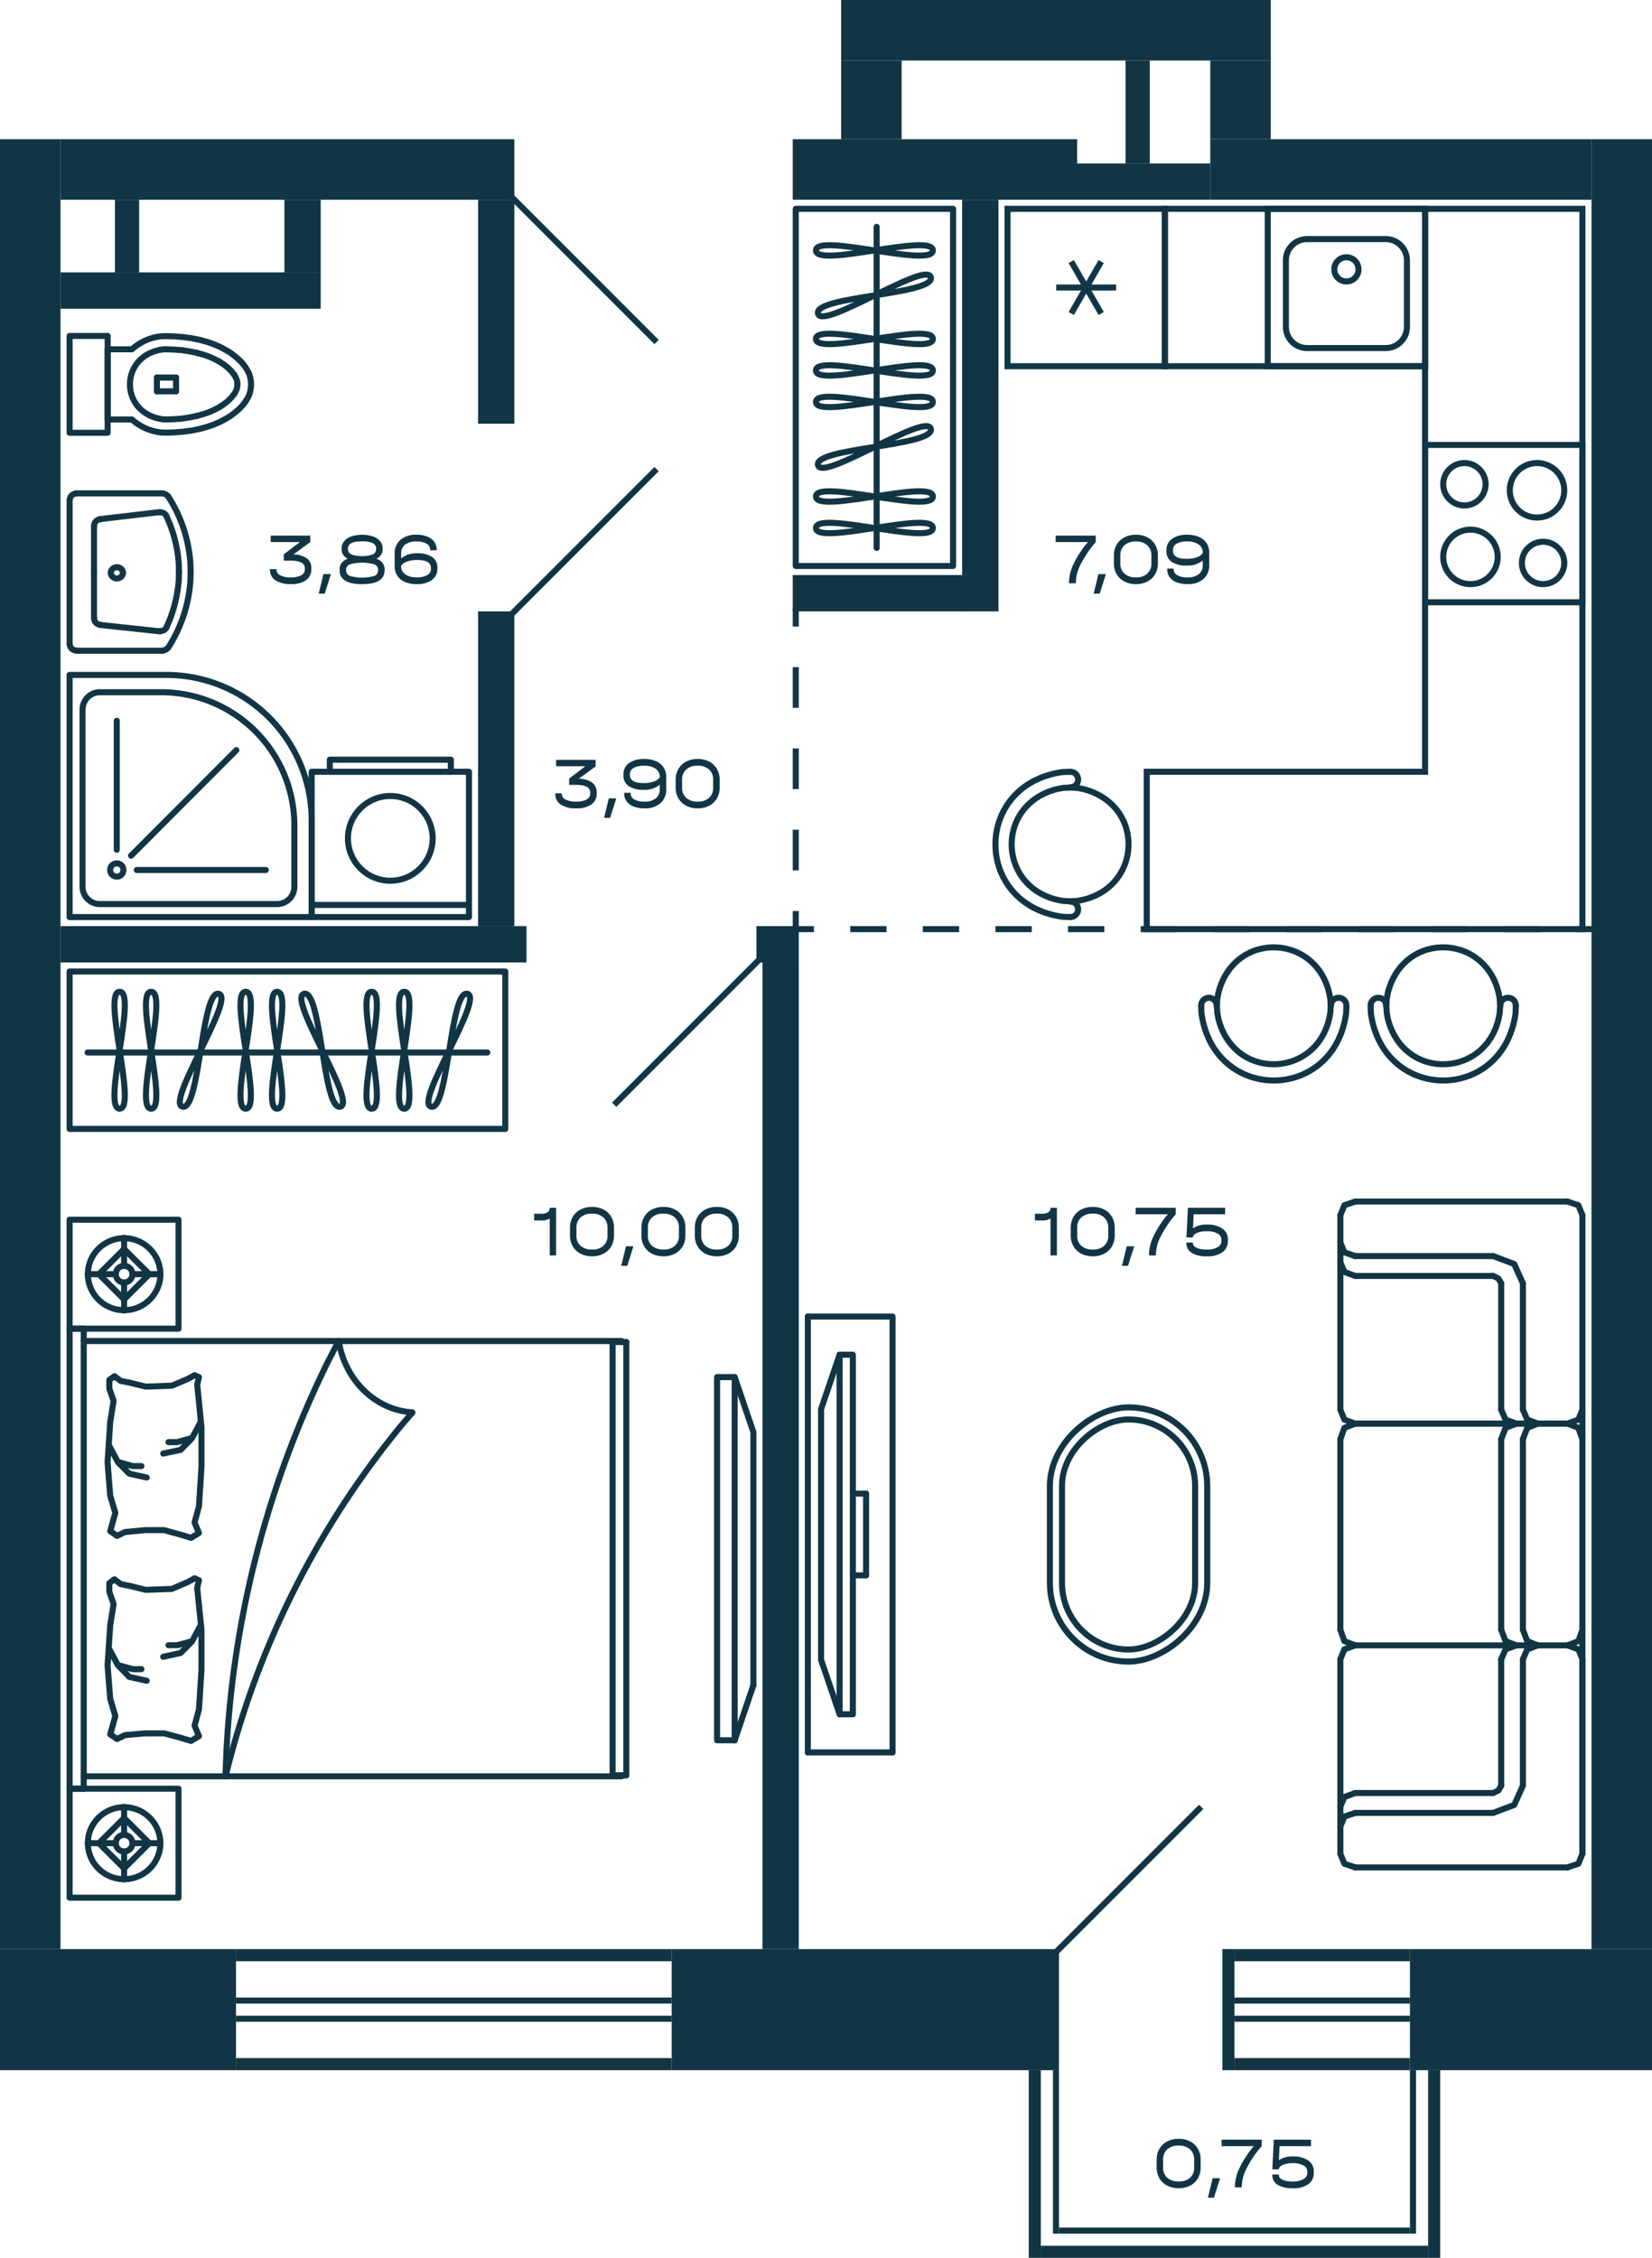 <svg xmlns="http://www.w3.org/2000/svg" width="273" height="373" viewBox="0 0 273 373">
  <title>M5_C1_8,10,12,14,16fl_4</title>
  <g id="Слой_2" data-name="Слой 2">
    <g id="M5_C1_8_10_12_14_16fl_4" data-name="M5_C1_8,10,12,14,16fl_4">
      <g id="m">
        <g>
          <polyline points="118.5 227.5 118.5 287.5 121.409 287.5 121.409 227.5 118.5 227.5" fill="none" stroke="#113544" stroke-linecap="round" stroke-linejoin="round"/>
          <line x1="124.5" y1="278.409" x2="121.409" y2="287.5" fill="none" stroke="#113544" stroke-linecap="round" stroke-linejoin="round"/>
          <polyline points="124.5 278.409 124.5 236.591 121.409 227.5" fill="none" stroke="#113544" stroke-linecap="round" stroke-linejoin="round"/>
        </g>
        <g>
          <line x1="140.938" y1="246.75" x2="143.125" y2="246.75" fill="none" stroke="#113544" stroke-linecap="round" stroke-linejoin="round"/>
          <line x1="135.687" y1="274.2" x2="138.75" y2="283.2" fill="none" stroke="#113544" stroke-linecap="round" stroke-linejoin="round"/>
          <polyline points="135.687 274.2 135.687 232.8 138.75 223.8" fill="none" stroke="#113544" stroke-linecap="round" stroke-linejoin="round"/>
          <polyline points="140.938 223.8 140.938 283.2 138.75 283.2 138.75 223.8 140.938 223.8" fill="none" stroke="#113544" stroke-linecap="round" stroke-linejoin="round"/>
          <line x1="133.5" y1="289.5" x2="147.5" y2="289.5" fill="none" stroke="#113544" stroke-linecap="round" stroke-linejoin="round"/>
          <polyline points="147.5 289.5 147.5 217.5 133.5 217.5" fill="none" stroke="#113544" stroke-linecap="round" stroke-linejoin="round"/>
          <line x1="133.5" y1="217.5" x2="133.5" y2="289.5" fill="none" stroke="#113544" stroke-linecap="round" stroke-linejoin="round"/>
          <line x1="143.125" y1="246.75" x2="143.125" y2="260.25" fill="none" stroke="#113544" stroke-linecap="round" stroke-linejoin="round"/>
          <line x1="140.938" y1="260.25" x2="143.125" y2="260.25" fill="none" stroke="#113544" stroke-linecap="round" stroke-linejoin="round"/>
        </g>
        <g>
          <rect x="131.5" y="34.5" width="26" height="59" fill="none" stroke="#113544" stroke-linecap="round" stroke-linejoin="round" transform="translate(289 128) rotate(-180)"/>
          <line x1="144.871" y1="90.525" x2="144.871" y2="37.475" fill="none" stroke="#113544" stroke-linecap="round" stroke-linejoin="round"/>
          <path d="M134.843,61.2c0-2.975,19.314,2.975,19.314,0S134.843,64.172,134.843,61.2Z" fill="none" stroke="#113544" stroke-linecap="round" stroke-linejoin="round"/>
          <path d="M134.843,66.4c0-2.975,19.314,2.976,19.314,0S134.843,69.379,134.843,66.4Z" fill="none" stroke="#113544" stroke-linecap="round" stroke-linejoin="round"/>
          <path d="M134.843,82.023c0-2.975,19.314,2.975,19.314,0S134.843,85,134.843,82.023Z" fill="none" stroke="#113544" stroke-linecap="round" stroke-linejoin="round"/>
          <path d="M134.843,87.23c0-2.975,19.314,2.975,19.314,0S134.843,90.205,134.843,87.23Z" fill="none" stroke="#113544" stroke-linecap="round" stroke-linejoin="round"/>
          <path d="M135.172,76.825c-.65-2.893,19.3-3.08,18.656-5.968S135.82,79.713,135.172,76.825Z" fill="none" stroke="#113544" stroke-linecap="round" stroke-linejoin="round"/>
          <path d="M134.843,55.99c0-2.975,19.314,2.975,19.314,0S134.843,58.965,134.843,55.99Z" fill="none" stroke="#113544" stroke-linecap="round" stroke-linejoin="round"/>
          <path d="M134.843,41.37c0-2.975,19.314,2.976,19.314,0S134.843,44.346,134.843,41.37Z" fill="none" stroke="#113544" stroke-linecap="round" stroke-linejoin="round"/>
          <path d="M135.172,51.792c-.65-2.893,19.3-3.08,18.656-5.968S135.82,54.68,135.172,51.792Z" fill="none" stroke="#113544" stroke-linecap="round" stroke-linejoin="round"/>
        </g>
        <g>
          <rect x="34.5" y="137.5" width="26" height="72" fill="none" stroke="#113544" stroke-linecap="round" stroke-linejoin="round" transform="translate(-126 221) rotate(-90)"/>
          <line x1="14.475" y1="173.871" x2="80.525" y2="173.871" fill="none" stroke="#113544" stroke-linecap="round" stroke-linejoin="round"/>
          <path d="M40.6,163.843c2.975,0-2.976,19.314,0,19.314S37.621,163.843,40.6,163.843Z" fill="none" stroke="#113544" stroke-linecap="round" stroke-linejoin="round"/>
          <path d="M24.977,163.843c2.975,0-2.975,19.314,0,19.314S22,163.843,24.977,163.843Z" fill="none" stroke="#113544" stroke-linecap="round" stroke-linejoin="round"/>
          <path d="M19.77,163.843c2.975,0-2.975,19.314,0,19.314S16.8,163.843,19.77,163.843Z" fill="none" stroke="#113544" stroke-linecap="round" stroke-linejoin="round"/>
          <path d="M36.142,164.172c-2.873-.645-3.093,19.3-5.967,18.656S39.016,164.817,36.142,164.172Z" fill="none" stroke="#113544" stroke-linecap="round" stroke-linejoin="round"/>
          <path d="M61.423,163.843c-2.975,0,2.975,19.314,0,19.314S64.4,163.843,61.423,163.843Z" fill="none" stroke="#113544" stroke-linecap="round" stroke-linejoin="round"/>
          <path d="M45.8,163.843c-2.975,0,2.975,19.314,0,19.314S48.778,163.843,45.8,163.843Z" fill="none" stroke="#113544" stroke-linecap="round" stroke-linejoin="round"/>
          <path d="M50.257,164.172c2.874-.645,3.094,19.3,5.968,18.656S47.383,164.817,50.257,164.172Z" fill="none" stroke="#113544" stroke-linecap="round" stroke-linejoin="round"/>
          <path d="M66.8,163.843c-2.975,0,2.975,19.314,0,19.314S69.778,163.843,66.8,163.843Z" fill="none" stroke="#113544" stroke-linecap="round" stroke-linejoin="round"/>
          <path d="M77.225,164.172c-2.874-.645-3.094,19.3-5.968,18.656S80.1,164.817,77.225,164.172Z" fill="none" stroke="#113544" stroke-linecap="round" stroke-linejoin="round"/>
        </g>
        <g>
          <g>
            <path d="M55.957,221.546l-1.7,3.276A164.53,164.53,0,0,0,37.4,289.677l-.145,3.777" fill="none" stroke="#113544" stroke-linecap="round" stroke-linejoin="round"/>
            <path d="M68.138,233.353l-1.8,2.115a145.668,145.668,0,0,0-28.36,55.21l-.725,2.8" fill="none" stroke="#113544" stroke-linecap="round" stroke-linejoin="round"/>
            <line x1="13.841" y1="219.5" x2="13.841" y2="295.5" fill="none" stroke="#113544" stroke-linecap="round" stroke-linejoin="round"/>
            <line x1="11.5" y1="219.5" x2="11.5" y2="295.5" fill="none" stroke="#113544" stroke-linecap="round" stroke-linejoin="round"/>
            <line x1="101.235" y1="221.709" x2="101.235" y2="293.291" fill="none" stroke="#113544" stroke-linecap="round" stroke-linejoin="round"/>
            <line x1="103.5" y1="221.709" x2="103.5" y2="293.291" fill="none" stroke="#113544" stroke-linecap="round" stroke-linejoin="round"/>
            <polygon points="19.062 283.51 18.212 286.513 19.352 287.286 20.657 286.649 23.951 286.353 27.12 286.353 30 287.127 31.574 287.605 32.879 286.809 32.154 285.08 32.879 282.395 33.293 275.912 33.293 269.27 32.589 262.331 32.879 261.057 32.154 260.739 30.994 261.376 28.405 262.491 24.096 262.65 21.506 262.013 19.932 261.694 18.917 260.898 18.067 261.535 18.067 262.946 18.772 265.016 18.212 268.496 17.777 275.116 18.212 280.644 19.062 283.51" fill="none" stroke="#113544" stroke-linecap="round" stroke-linejoin="round"/>
            <polyline points="33.148 268.496 31.719 271.18 29.855 273.068 26.975 273.706" fill="none" stroke="#113544" stroke-linecap="round" stroke-linejoin="round"/>
            <polyline points="31.574 271.18 29.275 271.795 27.845 271.795" fill="none" stroke="#113544" stroke-linecap="round" stroke-linejoin="round"/>
            <polyline points="19.642 275.116 21.941 275.753 23.371 275.753" fill="none" stroke="#113544" stroke-linecap="round" stroke-linejoin="round"/>
            <polyline points="18.067 272.431 19.497 275.116 21.361 277.027 24.241 277.664" fill="none" stroke="#113544" stroke-linecap="round" stroke-linejoin="round"/>
            <line x1="13.841" y1="295.497" x2="11.5" y2="295.497" fill="none" stroke="#113544" stroke-linecap="round" stroke-linejoin="round"/>
            <line x1="102.734" y1="293.451" x2="13.841" y2="293.451" fill="none" stroke="#113544" stroke-linecap="round" stroke-linejoin="round"/>
            <line x1="103.5" y1="293.288" x2="101.236" y2="293.288" fill="none" stroke="#113544" stroke-linecap="round" stroke-linejoin="round"/>
            <polygon points="19.061 249.936 18.212 252.939 19.351 253.735 20.656 253.098 23.95 252.78 27.12 252.78 29.999 253.576 31.574 254.054 32.879 253.257 32.154 251.529 32.879 248.844 33.293 242.361 33.293 235.719 32.589 228.758 32.879 227.507 32.154 227.188 30.994 227.825 28.404 228.917 24.095 229.076 21.506 228.439 19.931 228.121 18.916 227.347 18.067 227.961 18.067 229.395 18.771 231.442 18.212 234.922 17.777 241.565 18.212 247.093 19.061 249.936" fill="none" stroke="#113544" stroke-linecap="round" stroke-linejoin="round"/>
            <polyline points="18.067 238.881 19.496 241.565 21.361 243.453 24.24 244.09" fill="none" stroke="#113544" stroke-linecap="round" stroke-linejoin="round"/>
            <polyline points="19.641 241.565 21.941 242.202 23.37 242.202" fill="none" stroke="#113544" stroke-linecap="round" stroke-linejoin="round"/>
            <polyline points="33.148 234.922 31.719 237.607 29.854 239.518 26.975 240.132" fill="none" stroke="#113544" stroke-linecap="round" stroke-linejoin="round"/>
            <polyline points="31.574 237.607 29.274 238.244 27.845 238.244" fill="none" stroke="#113544" stroke-linecap="round" stroke-linejoin="round"/>
            <path d="M55.957,221.546l.186.888c1.29,5.789,5.759,10.109,11.145,10.805l.85.091" fill="none" stroke="#113544" stroke-linecap="round" stroke-linejoin="round"/>
            <line x1="13.841" y1="221.546" x2="102.733" y2="221.546" fill="none" stroke="#113544" stroke-linecap="round" stroke-linejoin="round"/>
            <line x1="11.5" y1="219.5" x2="13.841" y2="219.5" fill="none" stroke="#113544" stroke-linecap="round" stroke-linejoin="round"/>
            <line x1="101.235" y1="221.709" x2="103.5" y2="221.709" fill="none" stroke="#113544" stroke-linecap="round" stroke-linejoin="round"/>
          </g>
          <g>
            <g>
              <line x1="24.674" y1="304.5" x2="20.51" y2="300.343" fill="none" stroke="#113544" stroke-linecap="round" stroke-linejoin="round"/>
              <line x1="21.885" y1="304.5" x2="26.5" y2="304.5" fill="none" stroke="#113544" stroke-linecap="round" stroke-linejoin="round"/>
              <line x1="20.51" y1="298.5" x2="20.51" y2="303.108" fill="none" stroke="#113544" stroke-linecap="round" stroke-linejoin="round"/>
              <line x1="20.51" y1="305.873" x2="20.51" y2="310.5" fill="none" stroke="#113544" stroke-linecap="round" stroke-linejoin="round"/>
              <line x1="20.51" y1="308.657" x2="24.674" y2="304.5" fill="none" stroke="#113544" stroke-linecap="round" stroke-linejoin="round"/>
              <line x1="19.115" y1="304.5" x2="14.5" y2="304.5" fill="none" stroke="#113544" stroke-linecap="round" stroke-linejoin="round"/>
              <path d="M14.52,304.5l.019.549.079.529a6,6,0,0,0,11.823-.215l.059-.53v-.549a6,6,0,0,0-11.863-.98l-.078.529-.039.549" fill="none" stroke="#113544" stroke-linecap="round" stroke-linejoin="round"/>
              <line x1="20.51" y1="300.343" x2="16.346" y2="304.5" fill="none" stroke="#113544" stroke-linecap="round" stroke-linejoin="round"/>
              <path d="M20.51,305.873l.255-.02.255-.078a1.372,1.372,0,0,0-.117-2.589l-.256-.059h-.275A1.378,1.378,0,0,0,20,305.775l.256.078Z" fill="none" stroke="#113544" stroke-linecap="round" stroke-linejoin="round"/>
              <line x1="16.346" y1="304.5" x2="20.51" y2="308.657" fill="none" stroke="#113544" stroke-linecap="round" stroke-linejoin="round"/>
            </g>
            <rect x="11.5" y="295.5" width="18" height="18" fill="none" stroke="#113544" stroke-linecap="round" stroke-linejoin="round" transform="translate(325 284) rotate(90)"/>
          </g>
          <g>
            <g>
              <line x1="24.674" y1="210.5" x2="20.51" y2="206.343" fill="none" stroke="#113544" stroke-linecap="round" stroke-linejoin="round"/>
              <line x1="21.885" y1="210.5" x2="26.5" y2="210.5" fill="none" stroke="#113544" stroke-linecap="round" stroke-linejoin="round"/>
              <line x1="20.51" y1="204.5" x2="20.51" y2="209.108" fill="none" stroke="#113544" stroke-linecap="round" stroke-linejoin="round"/>
              <line x1="20.51" y1="211.873" x2="20.51" y2="216.5" fill="none" stroke="#113544" stroke-linecap="round" stroke-linejoin="round"/>
              <line x1="20.51" y1="214.657" x2="24.674" y2="210.5" fill="none" stroke="#113544" stroke-linecap="round" stroke-linejoin="round"/>
              <line x1="19.115" y1="210.5" x2="14.5" y2="210.5" fill="none" stroke="#113544" stroke-linecap="round" stroke-linejoin="round"/>
              <path d="M14.52,210.5l.019.549.079.529a6,6,0,0,0,11.823-.215l.059-.53v-.549a6,6,0,0,0-11.863-.98l-.078.529-.039.549" fill="none" stroke="#113544" stroke-linecap="round" stroke-linejoin="round"/>
              <line x1="20.51" y1="206.343" x2="16.346" y2="210.5" fill="none" stroke="#113544" stroke-linecap="round" stroke-linejoin="round"/>
              <path d="M20.51,211.873l.255-.02.255-.078a1.372,1.372,0,0,0-.117-2.589l-.256-.059h-.275A1.378,1.378,0,0,0,20,211.775l.256.078Z" fill="none" stroke="#113544" stroke-linecap="round" stroke-linejoin="round"/>
              <line x1="16.346" y1="210.5" x2="20.51" y2="214.657" fill="none" stroke="#113544" stroke-linecap="round" stroke-linejoin="round"/>
            </g>
            <rect x="11.5" y="201.5" width="18" height="18" fill="none" stroke="#113544" stroke-linecap="round" stroke-linejoin="round" transform="translate(231 190) rotate(90)"/>
          </g>
        </g>
        <g>
          <rect x="165.5" y="240.5" width="42" height="26" rx="13" fill="none" stroke="#113544" stroke-linecap="round" stroke-linejoin="round" transform="translate(-67 440) rotate(-90)"/>
          <rect x="167.5" y="242.5" width="38" height="22" rx="11" fill="none" stroke="#113544" stroke-linecap="round" stroke-linejoin="round" transform="translate(-67 440) rotate(-90)"/>
        </g>
        <g>
          <path d="M226.5,166.161l.047,1.27c2.088,14.759,21.819,14.759,23.906,0l.047-1.27" fill="none" stroke="#113544" stroke-linecap="round" stroke-linejoin="round"/>
          <path d="M229.109,166.161l.047,1.075.19,1.075c2.692,10.59,16.953,9.754,18.5-1.075l.047-1.075-.047-1.075c-1.545-10.829-15.806-11.666-18.5-1.075l-.19,1.075Z" fill="none" stroke="#113544" stroke-linecap="round" stroke-linejoin="round"/>
          <path d="M250.5,166.161l-.047-.391a1.282,1.282,0,0,0-2.467,0l-.047.391" fill="none" stroke="#113544" stroke-linecap="round" stroke-linejoin="round"/>
          <path d="M229.061,166.161l-.047-.391a1.282,1.282,0,0,0-2.466,0l-.048.391" fill="none" stroke="#113544" stroke-linecap="round" stroke-linejoin="round"/>
        </g>
        <g>
          <path d="M176.839,127.5l-1.27.047c-14.759,2.088-14.759,21.819,0,23.906l1.27.047" fill="none" stroke="#113544" stroke-linecap="round" stroke-linejoin="round"/>
          <path d="M176.839,130.109l-1.075.047-1.075.19c-10.59,2.692-9.754,16.953,1.075,18.5l1.075.047,1.075-.047c10.829-1.545,11.666-15.806,1.075-18.5l-1.075-.19Z" fill="none" stroke="#113544" stroke-linecap="round" stroke-linejoin="round"/>
          <path d="M176.839,151.5l.391-.047a1.282,1.282,0,0,0,0-2.467l-.391-.047" fill="none" stroke="#113544" stroke-linecap="round" stroke-linejoin="round"/>
          <path d="M176.839,130.061l.391-.047a1.282,1.282,0,0,0,0-2.466l-.391-.048" fill="none" stroke="#113544" stroke-linecap="round" stroke-linejoin="round"/>
        </g>
        <g>
          <path d="M198.5,166.161l.047,1.27c2.088,14.759,21.819,14.759,23.906,0l.047-1.27" fill="none" stroke="#113544" stroke-linecap="round" stroke-linejoin="round"/>
          <path d="M201.109,166.161l.047,1.075.19,1.075c2.692,10.59,16.953,9.754,18.5-1.075l.047-1.075-.047-1.075c-1.545-10.829-15.806-11.666-18.5-1.075l-.19,1.075Z" fill="none" stroke="#113544" stroke-linecap="round" stroke-linejoin="round"/>
          <path d="M222.5,166.161l-.047-.391a1.282,1.282,0,0,0-2.467,0l-.047.391" fill="none" stroke="#113544" stroke-linecap="round" stroke-linejoin="round"/>
          <path d="M201.061,166.161l-.047-.391a1.282,1.282,0,0,0-2.466,0l-.048.391" fill="none" stroke="#113544" stroke-linecap="round" stroke-linejoin="round"/>
        </g>
        <g>
          <line x1="259.042" y1="235.182" x2="223.958" y2="235.182" fill="none" stroke="#113544" stroke-linecap="round" stroke-linejoin="round"/>
          <line x1="259.042" y1="271.818" x2="223.958" y2="271.818" fill="none" stroke="#113544" stroke-linecap="round" stroke-linejoin="round"/>
          <line x1="221.5" y1="269.238" x2="221.5" y2="237.762" fill="none" stroke="#113544" stroke-linecap="round" stroke-linejoin="round"/>
          <line x1="251.666" y1="269.238" x2="251.666" y2="237.762" fill="none" stroke="#113544" stroke-linecap="round" stroke-linejoin="round"/>
          <line x1="248.081" y1="269.238" x2="248.081" y2="237.762" fill="none" stroke="#113544" stroke-linecap="round" stroke-linejoin="round"/>
          <polyline points="259.042 235.182 260.834 235.886 261.5 237.762" fill="none" stroke="#113544" stroke-linecap="round" stroke-linejoin="round"/>
          <polyline points="259.042 271.818 260.834 271.114 261.5 269.238" fill="none" stroke="#113544" stroke-linecap="round" stroke-linejoin="round"/>
          <polyline points="223.958 235.182 222.166 235.886 221.5 237.762" fill="none" stroke="#113544" stroke-linecap="round" stroke-linejoin="round"/>
          <polyline points="223.958 271.818 222.166 271.114 221.5 269.238" fill="none" stroke="#113544" stroke-linecap="round" stroke-linejoin="round"/>
          <polyline points="250.591 271.818 248.798 271.114 248.081 269.238" fill="none" stroke="#113544" stroke-linecap="round" stroke-linejoin="round"/>
          <polyline points="254.125 271.818 252.383 271.114 251.666 269.238" fill="none" stroke="#113544" stroke-linecap="round" stroke-linejoin="round"/>
          <polyline points="250.591 235.182 248.798 235.886 248.081 237.762" fill="none" stroke="#113544" stroke-linecap="round" stroke-linejoin="round"/>
          <polyline points="254.125 235.182 252.383 235.886 251.666 237.762" fill="none" stroke="#113544" stroke-linecap="round" stroke-linejoin="round"/>
          <line x1="223.958" y1="299.494" x2="246.75" y2="299.494" fill="none" stroke="#113544" stroke-linecap="round" stroke-linejoin="round"/>
          <line x1="259.042" y1="308.5" x2="223.958" y2="308.5" fill="none" stroke="#113544" stroke-linecap="round" stroke-linejoin="round"/>
          <line x1="261.5" y1="306.248" x2="261.5" y2="274.116" fill="none" stroke="#113544" stroke-linecap="round" stroke-linejoin="round"/>
          <line x1="221.5" y1="306.248" x2="221.5" y2="274.116" fill="none" stroke="#113544" stroke-linecap="round" stroke-linejoin="round"/>
          <line x1="251.666" y1="274.116" x2="251.666" y2="294.99" fill="none" stroke="#113544" stroke-linecap="round" stroke-linejoin="round"/>
          <line x1="223.958" y1="296.21" x2="246.75" y2="296.21" fill="none" stroke="#113544" stroke-linecap="round" stroke-linejoin="round"/>
          <line x1="248.081" y1="274.116" x2="248.081" y2="294.99" fill="none" stroke="#113544" stroke-linecap="round" stroke-linejoin="round"/>
          <polyline points="221.5 306.248 222.166 307.89 223.958 308.5" fill="none" stroke="#113544" stroke-linecap="round" stroke-linejoin="round"/>
          <polyline points="261.5 306.248 260.834 307.89 259.042 308.5" fill="none" stroke="#113544" stroke-linecap="round" stroke-linejoin="round"/>
          <polyline points="221.5 274.116 222.166 272.474 223.958 271.818" fill="none" stroke="#113544" stroke-linecap="round" stroke-linejoin="round"/>
          <polyline points="261.5 274.116 260.834 272.474 259.042 271.818" fill="none" stroke="#113544" stroke-linecap="round" stroke-linejoin="round"/>
          <polyline points="221.5 298.462 222.166 296.867 223.958 296.21" fill="none" stroke="#113544" stroke-linecap="round" stroke-linejoin="round"/>
          <polyline points="221.5 301.745 222.166 300.103 223.958 299.494" fill="none" stroke="#113544" stroke-linecap="round" stroke-linejoin="round"/>
          <polyline points="250.591 271.818 248.798 272.474 248.081 274.116" fill="none" stroke="#113544" stroke-linecap="round" stroke-linejoin="round"/>
          <polyline points="254.125 271.818 252.384 272.474 251.666 274.116" fill="none" stroke="#113544" stroke-linecap="round" stroke-linejoin="round"/>
          <polyline points="246.75 299.494 250.232 298.18 251.666 294.99" fill="none" stroke="#113544" stroke-linecap="round" stroke-linejoin="round"/>
          <polyline points="246.75 296.21 247.62 295.788 248.081 294.99" fill="none" stroke="#113544" stroke-linecap="round" stroke-linejoin="round"/>
          <line x1="223.958" y1="235.182" x2="259.042" y2="235.182" fill="none" stroke="#113544" stroke-linecap="round" stroke-linejoin="round"/>
          <line x1="223.958" y1="207.506" x2="246.75" y2="207.506" fill="none" stroke="#113544" stroke-linecap="round" stroke-linejoin="round"/>
          <line x1="259.042" y1="198.5" x2="223.958" y2="198.5" fill="none" stroke="#113544" stroke-linecap="round" stroke-linejoin="round"/>
          <line x1="221.5" y1="200.752" x2="221.5" y2="232.884" fill="none" stroke="#113544" stroke-linecap="round" stroke-linejoin="round"/>
          <line x1="251.666" y1="232.884" x2="251.666" y2="212.01" fill="none" stroke="#113544" stroke-linecap="round" stroke-linejoin="round"/>
          <line x1="223.958" y1="210.79" x2="246.75" y2="210.79" fill="none" stroke="#113544" stroke-linecap="round" stroke-linejoin="round"/>
          <line x1="248.081" y1="232.884" x2="248.081" y2="212.01" fill="none" stroke="#113544" stroke-linecap="round" stroke-linejoin="round"/>
          <polyline points="221.5 200.752 222.166 199.11 223.958 198.5" fill="none" stroke="#113544" stroke-linecap="round" stroke-linejoin="round"/>
          <polyline points="261.5 200.752 260.834 199.11 259.042 198.5" fill="none" stroke="#113544" stroke-linecap="round" stroke-linejoin="round"/>
          <polyline points="221.5 232.884 222.166 234.526 223.958 235.182" fill="none" stroke="#113544" stroke-linecap="round" stroke-linejoin="round"/>
          <polyline points="261.5 232.884 260.834 234.526 259.042 235.182" fill="none" stroke="#113544" stroke-linecap="round" stroke-linejoin="round"/>
          <polyline points="221.5 208.538 222.166 210.133 223.958 210.79" fill="none" stroke="#113544" stroke-linecap="round" stroke-linejoin="round"/>
          <polyline points="221.5 205.255 222.166 206.897 223.958 207.506" fill="none" stroke="#113544" stroke-linecap="round" stroke-linejoin="round"/>
          <polyline points="250.591 235.182 248.798 234.526 248.081 232.884" fill="none" stroke="#113544" stroke-linecap="round" stroke-linejoin="round"/>
          <polyline points="254.125 235.182 252.384 234.526 251.666 232.884" fill="none" stroke="#113544" stroke-linecap="round" stroke-linejoin="round"/>
          <polyline points="246.75 207.506 250.232 208.82 251.666 212.01" fill="none" stroke="#113544" stroke-linecap="round" stroke-linejoin="round"/>
          <polyline points="246.75 210.79 247.62 211.212 248.081 212.01" fill="none" stroke="#113544" stroke-linecap="round" stroke-linejoin="round"/>
          <line x1="261.5" y1="306.248" x2="261.5" y2="200.752" fill="none" stroke="#113544" stroke-linecap="round" stroke-linejoin="round"/>
        </g>
      </g>
      <g id="sant">
        <g>
          <rect x="235.5" y="73.5" width="26" height="26" transform="translate(162 335) rotate(-90)" fill="none" stroke="#113544" stroke-miterlimit="10"/>
          <path d="M255,90a3,3,0,1,1-3,3,3,3,0,0,1,3-3m0-1a4,4,0,1,0,4,4,4,4,0,0,0-4-4Z" fill="#113544"/>
          <path d="M242,77a3,3,0,1,1-3,3,3,3,0,0,1,3-3m0-1a4,4,0,1,0,4,4,4,4,0,0,0-4-4Z" fill="#113544"/>
          <path d="M243,88a4,4,0,1,1-4,4,4,4,0,0,1,4-4m0-1a5,5,0,1,0,5,5,5,5,0,0,0-5-5Z" fill="#113544"/>
          <path d="M254,77a4,4,0,1,1-4,4,4,4,0,0,1,4-4m0-1a5,5,0,1,0,5,5,5,5,0,0,0-5-5Z" fill="#113544"/>
        </g>
        <g>
          <rect x="209.5" y="34.5" width="26" height="26" fill="none" stroke="#113544" stroke-miterlimit="10"/>
          <path d="M229,40a3,3,0,0,1,3,3V54a3,3,0,0,1-3,3H216a3,3,0,0,1-3-3V43a3,3,0,0,1,3-3h13m0-1H216a4,4,0,0,0-4,4V54a4,4,0,0,0,4,4h13a4,4,0,0,0,4-4V43a4,4,0,0,0-4-4Z" fill="#113544"/>
          <circle cx="222.5" cy="44.5" r="2" fill="none" stroke="#113544" stroke-miterlimit="10"/>
        </g>
        <g>
          <rect x="166.5" y="34.5" width="26" height="26" transform="translate(132 227) rotate(-90)" fill="none" stroke="#113544" stroke-miterlimit="10"/>
          <line x1="181.975" y1="43.213" x2="177.025" y2="51.787" fill="none" stroke="#113544" stroke-miterlimit="10"/>
          <line x1="181.975" y1="51.787" x2="177.025" y2="43.213" fill="none" stroke="#113544" stroke-miterlimit="10"/>
          <line x1="174.55" y1="47.5" x2="184.45" y2="47.5" fill="none" stroke="#113544" stroke-miterlimit="10"/>
        </g>
        <polygon points="261.5 34.5 235.5 34.5 235.5 127.5 189.5 127.5 189.5 153.5 261.5 153.5 261.5 34.5" fill="none" stroke="#113544" stroke-miterlimit="10" fill-rule="evenodd"/>
        <g>
          <path d="M17.79,69.3h3.993l.6.479A8.627,8.627,0,0,0,26.7,71.452l.8.024,1.423-.048,1.4-.12,1.422-.191,1.373-.288,1.123-.311,1.1-.383,1.049-.455,1.023-.551.749-.455.673-.527.649-.551.6-.623L40.6,66.3h-.024l.324-.5.275-.55.174-.575.1-.575.05-.6-.05-.6-.1-.575-.174-.575L40.9,61.2l-.324-.5H40.6l-.525-.671-.6-.623-.649-.551-.673-.527-.749-.455-1.023-.551-1.049-.455-1.1-.383-1.123-.311-1.373-.288-1.422-.191-1.4-.12L27.5,55.524h0l-.8.024a8.627,8.627,0,0,0-4.318,1.677l-.6.479H17.79Z" fill="none" stroke="#113544" stroke-linecap="round" stroke-linejoin="round"/>
          <path d="M27.5,57.7l-.6.024c-7.236.974-7.236,10.57,0,11.544l.6.024" fill="none" stroke="#113544" stroke-linecap="round" stroke-linejoin="round"/>
          <rect x="11.5" y="55.5" width="6.29" height="16" fill="none" stroke="#113544" stroke-linecap="round" stroke-linejoin="round"/>
          <polyline points="38.73 65.057 38.929 64.698 39.104 64.314 39.204 63.907 39.229 63.5" fill="none" stroke="#113544" stroke-linecap="round" stroke-linejoin="round"/>
          <line x1="29.096" y1="64.65" x2="29.096" y2="62.374" fill="none" stroke="#113544" stroke-linecap="round" stroke-linejoin="round"/>
          <line x1="25.926" y1="64.65" x2="25.926" y2="62.374" fill="none" stroke="#113544" stroke-linecap="round" stroke-linejoin="round"/>
          <polyline points="39.229 63.5 39.204 63.093 39.104 62.686 38.929 62.302 38.73 61.943" fill="none" stroke="#113544" stroke-linecap="round" stroke-linejoin="round"/>
          <polyline points="32.565 58.302 31.317 58.039 30.044 57.847 28.771 57.752 27.498 57.704" fill="none" stroke="#113544" stroke-linecap="round" stroke-linejoin="round"/>
          <polyline points="36.259 59.74 35.385 59.284 34.462 58.877 33.538 58.566 32.565 58.302" fill="none" stroke="#113544" stroke-linecap="round" stroke-linejoin="round"/>
          <polyline points="38.73 61.943 38.205 61.296 37.631 60.722 36.958 60.195 36.259 59.74" fill="none" stroke="#113544" stroke-linecap="round" stroke-linejoin="round"/>
          <line x1="29.096" y1="62.374" x2="25.926" y2="62.374" fill="none" stroke="#113544" stroke-linecap="round" stroke-linejoin="round"/>
          <polyline points="36.259 67.26 36.958 66.805 37.631 66.278 38.205 65.704 38.73 65.057" fill="none" stroke="#113544" stroke-linecap="round" stroke-linejoin="round"/>
          <polyline points="27.498 69.296 28.771 69.248 30.044 69.153 31.317 68.961 32.565 68.698" fill="none" stroke="#113544" stroke-linecap="round" stroke-linejoin="round"/>
          <polyline points="32.565 68.698 33.538 68.434 34.462 68.123 35.385 67.716 36.259 67.261" fill="none" stroke="#113544" stroke-linecap="round" stroke-linejoin="round"/>
          <line x1="29.096" y1="64.65" x2="25.926" y2="64.65" fill="none" stroke="#113544" stroke-linecap="round" stroke-linejoin="round"/>
        </g>
        <g>
          <rect x="51.5" y="127.5" width="26" height="24" fill="none" stroke="#113544" stroke-linecap="round" stroke-linejoin="round" transform="translate(129 279) rotate(180)"/>
          <rect x="54.5" y="125.5" width="20" height="2" fill="none" stroke="#113544" stroke-linecap="round" stroke-linejoin="round" transform="translate(129 253) rotate(180)"/>
          <circle cx="64.5" cy="138.5" r="7" fill="none" stroke="#113544" stroke-linecap="round" stroke-linejoin="round"/>
          <line x1="77.5" y1="149.5" x2="51.5" y2="149.5" fill="none" stroke="#113544" stroke-linecap="round" stroke-linejoin="round"/>
        </g>
        <g>
          <polyline points="12.576 107.467 12.239 107.402 11.971 107.27 11.735 107.04 11.601 106.778 11.534 106.45" fill="none" stroke="#113544" stroke-linecap="round" stroke-linejoin="round"/>
          <path d="M31.5,94.5l-.034,1.477a23.406,23.406,0,0,1-2.924,9.783l-.74,1.248" fill="none" stroke="#113544" stroke-linecap="round" stroke-linejoin="round"/>
          <polyline points="27.769 107.008 27.534 107.237 27.231 107.402 26.895 107.467" fill="none" stroke="#113544" stroke-linecap="round" stroke-linejoin="round"/>
          <line x1="12.576" y1="107.5" x2="26.895" y2="107.5" fill="none" stroke="#113544" stroke-linecap="round" stroke-linejoin="round"/>
          <line x1="15.534" y1="94.5" x2="15.534" y2="86.818" fill="none" stroke="#113544" stroke-linecap="round" stroke-linejoin="round"/>
          <path d="M27.8,81.992l.74,1.248a23.411,23.411,0,0,1,2.924,9.783L31.5,94.5" fill="none" stroke="#113544" stroke-linecap="round" stroke-linejoin="round"/>
          <path d="M27.49,85.226l.538,1.247a22.6,22.6,0,0,1,1.513,6.632l.034,1.346" fill="none" stroke="#113544" stroke-linecap="round" stroke-linejoin="round"/>
          <line x1="11.5" y1="82.551" x2="11.5" y2="106.45" fill="none" stroke="#113544" stroke-linecap="round" stroke-linejoin="round"/>
          <path d="M20.315,94.631l-.038.284a1.039,1.039,0,0,1-1.923,0l-.039-.284" fill="none" stroke="#113544" stroke-linecap="round" stroke-linejoin="round"/>
          <path d="M18.315,94.631l.039-.283a1.039,1.039,0,0,1,1.923,0l.038.283" fill="none" stroke="#113544" stroke-linecap="round" stroke-linejoin="round"/>
          <line x1="26.415" y1="104.299" x2="16.475" y2="103.232" fill="none" stroke="#113544" stroke-linecap="round" stroke-linejoin="round"/>
          <polyline points="27.49 103.675 27.322 103.938 27.054 104.135 26.751 104.233 26.448 104.266" fill="none" stroke="#113544" stroke-linecap="round" stroke-linejoin="round"/>
          <polyline points="16.508 103.2 16.206 103.134 15.937 102.97 15.735 102.74 15.601 102.477 15.567 102.182" fill="none" stroke="#113544" stroke-linecap="round" stroke-linejoin="round"/>
          <line x1="15.534" y1="94.5" x2="15.534" y2="102.182" fill="none" stroke="#113544" stroke-linecap="round" stroke-linejoin="round"/>
          <path d="M29.574,94.451,29.541,95.8a22.592,22.592,0,0,1-1.513,6.631l-.538,1.247" fill="none" stroke="#113544" stroke-linecap="round" stroke-linejoin="round"/>
          <polyline points="11.534 82.551 11.601 82.222 11.735 81.96 11.971 81.73 12.239 81.599 12.576 81.533" fill="none" stroke="#113544" stroke-linecap="round" stroke-linejoin="round"/>
          <line x1="26.415" y1="84.602" x2="16.475" y2="85.768" fill="none" stroke="#113544" stroke-linecap="round" stroke-linejoin="round"/>
          <polyline points="26.895 81.533 27.231 81.599 27.534 81.763 27.769 81.993" fill="none" stroke="#113544" stroke-linecap="round" stroke-linejoin="round"/>
          <polyline points="26.448 84.635 26.751 84.668 27.054 84.766 27.322 84.963 27.491 85.226" fill="none" stroke="#113544" stroke-linecap="round" stroke-linejoin="round"/>
          <line x1="12.576" y1="81.5" x2="26.895" y2="81.5" fill="none" stroke="#113544" stroke-linecap="round" stroke-linejoin="round"/>
          <polyline points="15.567 86.818 15.601 86.523 15.735 86.26 15.937 86.03 16.206 85.866 16.508 85.801" fill="none" stroke="#113544" stroke-linecap="round" stroke-linejoin="round"/>
        </g>
        <g>
          <path d="M51.5,151.5h-40v-40h16a24,24,0,0,1,24,24Z" fill="none" stroke="#113544" stroke-linecap="round" stroke-linejoin="round"/>
          <line x1="21.654" y1="141.367" x2="39.062" y2="123.921" fill="none" stroke="#113544" stroke-linecap="round" stroke-linejoin="round"/>
          <line x1="22.608" y1="143.725" x2="43.926" y2="143.725" fill="none" stroke="#113544" stroke-linecap="round" stroke-linejoin="round"/>
          <line x1="19.298" y1="140.384" x2="19.298" y2="119.079" fill="none" stroke="#113544" stroke-linecap="round" stroke-linejoin="round"/>
          <path d="M19.3,142.63l.281.028.28.112a1.112,1.112,0,0,1-.28,2.021l-.281.028-.28-.028a1.1,1.1,0,0,1-.253-2.021l.253-.112Z" fill="none" stroke="#113544" stroke-linecap="round" stroke-linejoin="round"/>
          <path d="M45.786,149.357H16.5a2.857,2.857,0,0,1-2.857-2.857V117.214a2.857,2.857,0,0,1,2.857-2.857H26.643a22,22,0,0,1,22,22V146.5A2.857,2.857,0,0,1,45.786,149.357Z" fill="none" stroke="#113544" stroke-linecap="round" stroke-linejoin="round"/>
        </g>
        <rect x="192.5" y="34.5" width="43" height="26" fill="none" stroke="#113544" stroke-miterlimit="10"/>
      </g>
      <g id="l">
        <line x1="125.5" y1="158.5" x2="101.5" y2="182.5" fill="none" stroke="#113544" stroke-miterlimit="10"/>
        <line x1="84.5" y1="101.5" x2="108.5" y2="77.5" fill="none" stroke="#113544" stroke-miterlimit="10"/>
        <line x1="198.5" y1="298.5" x2="174.5" y2="322.5" fill="none" stroke="#113544" stroke-miterlimit="10"/>
        <g>
          <line x1="263.5" y1="153.5" x2="260.5" y2="153.5" fill="none" stroke="#113544" stroke-miterlimit="10"/>
          <line x1="254.5" y1="153.5" x2="137.5" y2="153.5" fill="none" stroke="#113544" stroke-miterlimit="10" stroke-dasharray="6 6"/>
          <line x1="134.5" y1="153.5" x2="131.5" y2="153.5" fill="none" stroke="#113544" stroke-miterlimit="10"/>
        </g>
        <line x1="84.5" y1="32.5" x2="108.5" y2="56.5" fill="none" stroke="#113544" stroke-miterlimit="10"/>
        <g>
          <line x1="131.5" y1="153.5" x2="131.5" y2="150.5" fill="none" stroke="#113544" stroke-miterlimit="10"/>
          <line x1="131.5" y1="143.786" x2="131.5" y2="106.857" fill="none" stroke="#113544" stroke-miterlimit="10" stroke-dasharray="6.714 6.714"/>
          <line x1="131.5" y1="103.5" x2="131.5" y2="100.5" fill="none" stroke="#113544" stroke-miterlimit="10"/>
        </g>
      </g>
      <g id="s">
        <rect x="118.5" y="167.5" width="299" height="10" transform="translate(95.5 440.5) rotate(-90)" fill="#113544"/>
        <rect x="243" y="312" width="20" height="40" transform="translate(-79 585) rotate(-90)" fill="#113544"/>
        <rect x="10" y="153" width="77" height="6" fill="#113544"/>
        <rect x="125" y="153" width="7" height="6" fill="#113544"/>
        <rect x="200" y="23" width="63" height="10" transform="translate(463 56) rotate(180)" fill="#113544"/>
        <rect x="159" y="33" width="6" height="68" fill="#113544"/>
        <rect x="79" y="33" width="6" height="37" fill="#113544"/>
        <rect x="126" y="159" width="6" height="163" fill="#113544"/>
        <rect x="133" y="300" width="20" height="64" transform="translate(-189 475) rotate(-90)" fill="#113544"/>
        <rect x="74" y="287" width="2" height="72" transform="translate(398 248) rotate(90)" fill="#113544"/>
        <rect x="74" y="305" width="2" height="72" transform="translate(416 266) rotate(90)" fill="#113544"/>
        <rect x="74.5" y="294.5" width="1" height="72" transform="translate(405.5 255.5) rotate(90)" fill="#113544"/>
        <rect x="74.5" y="297.5" width="1" height="72" transform="translate(408.5 258.5) rotate(90)" fill="#113544"/>
        <rect x="79" y="101" width="6" height="52" transform="translate(164 254) rotate(180)" fill="#113544"/>
        <rect x="203" y="340" width="2" height="64" transform="translate(576 168) rotate(90)" fill="#113544"/>
        <rect x="170" y="342" width="2" height="31" fill="#113544"/>
        <rect x="236" y="342" width="2" height="31" fill="#113544"/>
        <rect x="174" y="342" width="1" height="27" fill="#113544"/>
        <rect x="233" y="342" width="1" height="27" fill="#113544"/>
        <rect x="175" y="368" width="58" height="1" fill="#113544"/>
        <rect x="217.5" y="326.5" width="2" height="29" transform="translate(-122.5 559.5) rotate(-90)" fill="#113544"/>
        <rect x="217.5" y="308.5" width="2" height="29" transform="translate(-104.5 541.5) rotate(-90)" fill="#113544"/>
        <rect x="218" y="319" width="1" height="29" transform="translate(-115 552) rotate(-90)" fill="#113544"/>
        <rect x="218" y="316" width="1" height="29" transform="translate(-112 549) rotate(-90)" fill="#113544"/>
        <rect x="193" y="331" width="20" height="2" transform="translate(-129 535) rotate(-90)" fill="#113544"/>
        <rect x="10" y="23" width="75" height="10" fill="#113544"/>
        <rect x="131" y="23" width="47" height="10" fill="#113544"/>
        <rect x="139" width="71" height="10" fill="#113544"/>
        <rect x="-144.5" y="167.5" width="299" height="10" transform="translate(-167.5 177.5) rotate(-90)" fill="#113544"/>
        <rect x="9.5" y="312.5" width="20" height="39" transform="translate(-312.5 351.5) rotate(-90)" fill="#113544"/>
        <rect x="131" y="95" width="28" height="6" fill="#113544"/>
        <rect x="139" y="10" width="10" height="13" fill="#113544"/>
        <rect x="200" y="10" width="10" height="13" fill="#113544"/>
        <rect x="178" y="27" width="22" height="6" fill="#113544"/>
        <rect x="186" y="10" width="4" height="17" fill="#113544"/>
        <rect x="10" y="45" width="43" height="6" fill="#113544"/>
        <rect x="47" y="33" width="6" height="12" fill="#113544"/>
        <rect x="19" y="33" width="4" height="12" fill="#113544"/>
      </g>
      <g id="t">
        <g>
          <path d="M174.656,207.4H173.6v-6.095a2.515,2.515,0,0,1-1.35.324h-1.22v-1.116h1.134a1.939,1.939,0,0,0,1.085-.241.838.838,0,0,0,.351-.744h1.059Z" fill="#113544"/>
          <path d="M178.689,207.112A3.15,3.15,0,0,1,177.4,205.9a3.456,3.456,0,0,1-.459-1.788v-1.283a3.486,3.486,0,0,1,.459-1.8,3.163,3.163,0,0,1,1.285-1.212,4.056,4.056,0,0,1,1.907-.431,4,4,0,0,1,1.889.431,3.125,3.125,0,0,1,1.275,1.212,3.512,3.512,0,0,1,.453,1.8v1.283a3.471,3.471,0,0,1-.453,1.794,3.124,3.124,0,0,1-1.275,1.206,4,4,0,0,1-1.889.433A4.056,4.056,0,0,1,178.689,207.112Zm3.775-1.3a2.159,2.159,0,0,0,.68-1.691v-1.309a2.169,2.169,0,0,0-.686-1.691,2.68,2.68,0,0,0-1.874-.624,2.717,2.717,0,0,0-1.884.617,2.172,2.172,0,0,0-.686,1.7v1.309a2.15,2.15,0,0,0,.686,1.691,2.742,2.742,0,0,0,1.9.613A2.689,2.689,0,0,0,182.464,205.816Z" fill="#113544"/>
          <path d="M187.378,205.889v.179l-.972,3.048h-.993l.788-3.227Z" fill="#113544"/>
          <path d="M194.3,199.528V200.6a17.778,17.778,0,0,0-2.414,3.521,6.875,6.875,0,0,0-.869,2.994v.288h-1.134v-.288a7.254,7.254,0,0,1,.826-3.059,16.3,16.3,0,0,1,2.284-3.456h-5.325v-1.069Z" fill="#113544"/>
          <path d="M202,202.961a2.125,2.125,0,0,1,.912,1.823v.193a2.232,2.232,0,0,1-.9,1.9,4.152,4.152,0,0,1-2.528.672,4.741,4.741,0,0,1-2.532-.565,1.8,1.8,0,0,1-.891-1.607v-.1h1.08v.1q0,.492.615.773a4.14,4.14,0,0,0,1.7.283,3.388,3.388,0,0,0,1.75-.384,1.183,1.183,0,0,0,.637-1.057V204.8a1.136,1.136,0,0,0-.643-1.021,3.556,3.556,0,0,0-1.776-.372,4.052,4.052,0,0,0-1.631.283q-.637.282-.67.738h-1.058l.237-4.9h6.157V200.6h-5.206l-.108,2.316a3.9,3.9,0,0,1,2.343-.612A4.217,4.217,0,0,1,202,202.961Z" fill="#113544"/>
        </g>
        <g>
          <path d="M97.842,129.277a1.917,1.917,0,0,1,.762,1.614v.156a2.156,2.156,0,0,1-.875,1.853,4.263,4.263,0,0,1-2.549.643,4.416,4.416,0,0,1-2.522-.637,2.025,2.025,0,0,1-.89-1.763v-.084h1.068v.084a1.043,1.043,0,0,0,.627.942,3.647,3.647,0,0,0,1.728.342,3.585,3.585,0,0,0,1.749-.342,1.1,1.1,0,0,0,.595-1.015v-.143q0-1.26-2.311-1.26H94.057v-1.056l2.668-2.016H91.9v-1.068h6.534V126.6l-2.786,2.051A3.794,3.794,0,0,1,97.842,129.277Z" fill="#113544"/>
          <path d="M101.79,131.887v.179l-.972,3.049h-.994l.789-3.228Z" fill="#113544"/>
          <path d="M108.394,125.743a2.784,2.784,0,0,1,1.264,1.032,2.843,2.843,0,0,1,.437,1.584v1.993a2.969,2.969,0,0,1-.956,2.345,3.862,3.862,0,0,1-2.651.846,4.784,4.784,0,0,1-1.771-.3,2.546,2.546,0,0,1-1.161-.858,2.181,2.181,0,0,1-.406-1.315v-.095h1.07v.095a1.106,1.106,0,0,0,.605,1,3.24,3.24,0,0,0,1.663.361,2.931,2.931,0,0,0,1.885-.529,1.843,1.843,0,0,0,.653-1.523v-.744a3.853,3.853,0,0,1-2.657.84,4.267,4.267,0,0,1-2.473-.606,2.014,2.014,0,0,1-.864-1.758v-.168a2.21,2.21,0,0,1,.912-1.878,4.112,4.112,0,0,1,2.5-.678A4.853,4.853,0,0,1,108.394,125.743Zm-.383,3.378a2.037,2.037,0,0,0,1.015-.7v-.071a1.584,1.584,0,0,0-.681-1.358,3.224,3.224,0,0,0-1.911-.491,3.415,3.415,0,0,0-1.717.36,1.135,1.135,0,0,0-.616,1.032v.168q0,1.309,2.279,1.308A4.872,4.872,0,0,0,108.011,129.121Z" fill="#113544"/>
          <path d="M113.4,133.111a3.155,3.155,0,0,1-1.286-1.213,3.453,3.453,0,0,1-.459-1.787v-1.284a3.48,3.48,0,0,1,.459-1.8,3.168,3.168,0,0,1,1.286-1.213,4.063,4.063,0,0,1,1.906-.431,4.008,4.008,0,0,1,1.889.431,3.133,3.133,0,0,1,1.275,1.213,3.506,3.506,0,0,1,.453,1.8v1.284a3.47,3.47,0,0,1-.453,1.793,3.132,3.132,0,0,1-1.275,1.207,4.008,4.008,0,0,1-1.889.432A4.064,4.064,0,0,1,113.4,133.111Zm3.774-1.3a2.156,2.156,0,0,0,.68-1.691v-1.309a2.175,2.175,0,0,0-.685-1.691,2.682,2.682,0,0,0-1.874-.624,2.714,2.714,0,0,0-1.885.618,2.17,2.17,0,0,0-.686,1.7v1.309a2.15,2.15,0,0,0,.686,1.691,2.742,2.742,0,0,0,1.9.613A2.689,2.689,0,0,0,117.169,131.814Z" fill="#113544"/>
        </g>
        <g>
          <path d="M192.887,361.066a3.144,3.144,0,0,1-1.285-1.212,3.459,3.459,0,0,1-.459-1.788v-1.283a3.486,3.486,0,0,1,.459-1.8,3.155,3.155,0,0,1,1.285-1.211,4.043,4.043,0,0,1,1.906-.433,3.986,3.986,0,0,1,1.89.433,3.135,3.135,0,0,1,1.275,1.211,3.522,3.522,0,0,1,.453,1.8v1.283a3.483,3.483,0,0,1-.453,1.794,3.136,3.136,0,0,1-1.275,1.206,4,4,0,0,1-1.89.432A4.055,4.055,0,0,1,192.887,361.066Zm3.775-1.295a2.164,2.164,0,0,0,.68-1.693v-1.307a2.177,2.177,0,0,0-.686-1.693,2.679,2.679,0,0,0-1.874-.623,2.711,2.711,0,0,0-1.884.617,2.169,2.169,0,0,0-.686,1.7v1.307a2.151,2.151,0,0,0,.686,1.693,2.745,2.745,0,0,0,1.9.612A2.7,2.7,0,0,0,196.662,359.771Z" fill="#113544"/>
          <path d="M201.576,359.842v.18l-.972,3.048h-.994l.788-3.228Z" fill="#113544"/>
          <path d="M208.5,353.482v1.069a17.75,17.75,0,0,0-2.414,3.521,6.865,6.865,0,0,0-.87,2.994v.288h-1.133v-.288a7.258,7.258,0,0,1,.826-3.06,16.28,16.28,0,0,1,2.284-3.455h-5.325v-1.069Z" fill="#113544"/>
          <path d="M216.193,356.914a2.127,2.127,0,0,1,.913,1.824v.193a2.229,2.229,0,0,1-.9,1.9,4.14,4.14,0,0,1-2.527.672,4.742,4.742,0,0,1-2.532-.563,1.8,1.8,0,0,1-.891-1.609v-.1h1.08v.1q0,.492.615.775a4.159,4.159,0,0,0,1.7.282A3.38,3.38,0,0,0,215.4,360a1.18,1.18,0,0,0,.638-1.056v-.192a1.139,1.139,0,0,0-.643-1.02,3.556,3.556,0,0,0-1.776-.372,4.052,4.052,0,0,0-1.631.283q-.637.28-.67.738h-1.058l.237-4.9h6.156v1.069h-5.2l-.108,2.316a3.892,3.892,0,0,1,2.343-.613A4.218,4.218,0,0,1,216.193,356.914Z" fill="#113544"/>
        </g>
        <g>
          <path d="M50.685,92.233a1.92,1.92,0,0,1,.762,1.615V94a2.156,2.156,0,0,1-.875,1.853,4.263,4.263,0,0,1-2.549.643,4.423,4.423,0,0,1-2.522-.637A2.026,2.026,0,0,1,44.61,94.1v-.084h1.069V94.1a1.044,1.044,0,0,0,.627.942,3.632,3.632,0,0,0,1.728.342,3.573,3.573,0,0,0,1.749-.342,1.1,1.1,0,0,0,.594-1.015v-.143q0-1.26-2.311-1.26H46.9V91.567l2.667-2.015H44.74V88.483h6.534v1.069L48.487,91.6A3.788,3.788,0,0,1,50.685,92.233Z" fill="#113544"/>
          <path d="M54.633,94.844v.179l-.972,3.048h-.994l.789-3.227Z" fill="#113544"/>
          <path d="M63.213,93a1.7,1.7,0,0,1,.34,1.067V94.2q0,2.3-3.715,2.305T56.123,94.2v-.132A1.7,1.7,0,0,1,56.463,93a2.212,2.212,0,0,1,1.01-.7,1.873,1.873,0,0,1-.767-.654,1.657,1.657,0,0,1-.259-.918V90.6a1.826,1.826,0,0,1,.421-1.189,2.656,2.656,0,0,1,1.188-.792,5.911,5.911,0,0,1,3.564,0,2.656,2.656,0,0,1,1.188.792,1.826,1.826,0,0,1,.421,1.189v.132a1.657,1.657,0,0,1-.259.918,1.873,1.873,0,0,1-.767.654A2.212,2.212,0,0,1,63.213,93Zm-.729,1.151a.952.952,0,0,0-.621-.918,7.412,7.412,0,0,0-4.05,0,.952.952,0,0,0-.621.918v.1a.936.936,0,0,0,.638.894,7.294,7.294,0,0,0,4.017,0,.937.937,0,0,0,.637-.894Zm-4.979-3.456a.95.95,0,0,0,.567.9,5.525,5.525,0,0,0,3.521,0,.95.95,0,0,0,.567-.9V90.6q0-1.176-2.322-1.176T57.505,90.6Z" fill="#113544"/>
          <path d="M71.416,92.018a2.013,2.013,0,0,1,.864,1.757v.168a2.205,2.205,0,0,1-.913,1.878,4.109,4.109,0,0,1-2.5.679,4.855,4.855,0,0,1-1.95-.36,2.794,2.794,0,0,1-1.263-1.033,2.83,2.83,0,0,1-.437-1.584V91.531a2.97,2.97,0,0,1,.955-2.345,3.865,3.865,0,0,1,2.652-.846,4.767,4.767,0,0,1,1.771.3,2.552,2.552,0,0,1,1.161.858,2.177,2.177,0,0,1,.405,1.314v.095H71.092v-.095a1.113,1.113,0,0,0-.605-1,3.267,3.267,0,0,0-1.663-.359,2.943,2.943,0,0,0-1.885.527,1.847,1.847,0,0,0-.653,1.525v.744a3.846,3.846,0,0,1,2.656-.84A4.278,4.278,0,0,1,71.416,92.018Zm-.206,1.8q0-1.306-2.278-1.307a4.867,4.867,0,0,0-1.631.246,2.032,2.032,0,0,0-1.015.7v.072a1.585,1.585,0,0,0,.68,1.356,3.22,3.22,0,0,0,1.912.492,3.406,3.406,0,0,0,1.717-.361,1.133,1.133,0,0,0,.615-1.031Z" fill="#113544"/>
        </g>
        <g>
          <path d="M91.9,207.4H90.844v-6.095a2.517,2.517,0,0,1-1.35.324H88.273v-1.116h1.135a1.939,1.939,0,0,0,1.085-.241.838.838,0,0,0,.351-.744H91.9Z" fill="#113544"/>
          <path d="M95.936,207.112a3.144,3.144,0,0,1-1.285-1.212,3.456,3.456,0,0,1-.459-1.788v-1.283a3.486,3.486,0,0,1,.459-1.8,3.157,3.157,0,0,1,1.285-1.212,4.054,4.054,0,0,1,1.906-.431,4,4,0,0,1,1.89.431,3.128,3.128,0,0,1,1.274,1.212,3.513,3.513,0,0,1,.454,1.8v1.283a3.472,3.472,0,0,1-.454,1.794,3.127,3.127,0,0,1-1.274,1.206,4,4,0,0,1-1.89.433A4.055,4.055,0,0,1,95.936,207.112Zm3.774-1.3a2.156,2.156,0,0,0,.681-1.691v-1.309a2.173,2.173,0,0,0-.686-1.691,2.68,2.68,0,0,0-1.874-.624,2.715,2.715,0,0,0-1.884.617,2.169,2.169,0,0,0-.686,1.7v1.309a2.146,2.146,0,0,0,.686,1.691,2.741,2.741,0,0,0,1.895.613A2.686,2.686,0,0,0,99.71,205.816Z" fill="#113544"/>
          <path d="M104.625,205.889v.179l-.972,3.048h-.994l.789-3.227Z" fill="#113544"/>
          <path d="M107.741,207.112a3.138,3.138,0,0,1-1.285-1.212,3.447,3.447,0,0,1-.459-1.788v-1.283a3.476,3.476,0,0,1,.459-1.8,3.151,3.151,0,0,1,1.285-1.212,4.054,4.054,0,0,1,1.906-.431,4,4,0,0,1,1.89.431,3.128,3.128,0,0,1,1.274,1.212,3.513,3.513,0,0,1,.454,1.8v1.283a3.472,3.472,0,0,1-.454,1.794,3.127,3.127,0,0,1-1.274,1.206,4,4,0,0,1-1.89.433A4.055,4.055,0,0,1,107.741,207.112Zm3.774-1.3a2.156,2.156,0,0,0,.68-1.691v-1.309a2.172,2.172,0,0,0-.685-1.691,2.682,2.682,0,0,0-1.874-.624,2.718,2.718,0,0,0-1.885.617,2.172,2.172,0,0,0-.686,1.7v1.309a2.15,2.15,0,0,0,.686,1.691,2.742,2.742,0,0,0,1.9.613A2.687,2.687,0,0,0,111.515,205.816Z" fill="#113544"/>
          <path d="M116.564,207.112a3.138,3.138,0,0,1-1.285-1.212,3.456,3.456,0,0,1-.459-1.788v-1.283a3.486,3.486,0,0,1,.459-1.8,3.151,3.151,0,0,1,1.285-1.212,4.054,4.054,0,0,1,1.906-.431,4,4,0,0,1,1.89.431,3.128,3.128,0,0,1,1.274,1.212,3.513,3.513,0,0,1,.454,1.8v1.283a3.472,3.472,0,0,1-.454,1.794,3.127,3.127,0,0,1-1.274,1.206,4,4,0,0,1-1.89.433A4.055,4.055,0,0,1,116.564,207.112Zm3.774-1.3a2.156,2.156,0,0,0,.681-1.691v-1.309a2.173,2.173,0,0,0-.686-1.691,2.682,2.682,0,0,0-1.874-.624,2.715,2.715,0,0,0-1.884.617,2.169,2.169,0,0,0-.686,1.7v1.309a2.146,2.146,0,0,0,.686,1.691,2.741,2.741,0,0,0,1.895.613A2.686,2.686,0,0,0,120.338,205.816Z" fill="#113544"/>
        </g>
        <g>
          <path d="M181.082,88.483v1.069a17.778,17.778,0,0,0-2.414,3.521,6.865,6.865,0,0,0-.87,2.994v.288h-1.133v-.288a7.254,7.254,0,0,1,.826-3.059,16.3,16.3,0,0,1,2.284-3.456H174.45V88.483Z" fill="#113544"/>
          <path d="M182.7,94.844v.179l-.973,3.048h-.993l.788-3.227Z" fill="#113544"/>
          <path d="M185.818,96.067a3.138,3.138,0,0,1-1.285-1.212,3.456,3.456,0,0,1-.459-1.788V91.784a3.489,3.489,0,0,1,.459-1.8,3.157,3.157,0,0,1,1.285-1.212,4.054,4.054,0,0,1,1.906-.431,4,4,0,0,1,1.89.431,3.135,3.135,0,0,1,1.274,1.212,3.515,3.515,0,0,1,.454,1.8v1.283a3.472,3.472,0,0,1-.454,1.794,3.127,3.127,0,0,1-1.274,1.206,4,4,0,0,1-1.89.433A4.055,4.055,0,0,1,185.818,96.067Zm3.774-1.3a2.156,2.156,0,0,0,.68-1.691V91.771a2.173,2.173,0,0,0-.685-1.691,2.682,2.682,0,0,0-1.874-.624,2.715,2.715,0,0,0-1.884.617,2.169,2.169,0,0,0-.686,1.7V93.08a2.146,2.146,0,0,0,.686,1.691,2.739,2.739,0,0,0,1.895.613A2.686,2.686,0,0,0,189.592,94.771Z" fill="#113544"/>
          <path d="M198.129,88.7a2.783,2.783,0,0,1,1.264,1.031,2.84,2.84,0,0,1,.438,1.584v1.993a2.967,2.967,0,0,1-.956,2.345,3.86,3.86,0,0,1-2.652.847,4.8,4.8,0,0,1-1.771-.3,2.552,2.552,0,0,1-1.161-.858,2.18,2.18,0,0,1-.405-1.315v-.095h1.069v.095a1.108,1.108,0,0,0,.6,1,3.242,3.242,0,0,0,1.663.361,2.931,2.931,0,0,0,1.885-.529,1.843,1.843,0,0,0,.653-1.523v-.744a3.857,3.857,0,0,1-2.657.84,4.267,4.267,0,0,1-2.473-.607,2.011,2.011,0,0,1-.864-1.758V90.9a2.208,2.208,0,0,1,.913-1.878,4.1,4.1,0,0,1,2.5-.678A4.847,4.847,0,0,1,198.129,88.7Zm-.383,3.378a2.032,2.032,0,0,0,1.015-.7V91.3a1.585,1.585,0,0,0-.68-1.357,3.227,3.227,0,0,0-1.912-.491,3.429,3.429,0,0,0-1.717.359,1.137,1.137,0,0,0-.616,1.033v.168q0,1.308,2.279,1.307A4.869,4.869,0,0,0,197.746,92.078Z" fill="#113544"/>
        </g>
      </g>
    </g>
  </g>
</svg>
